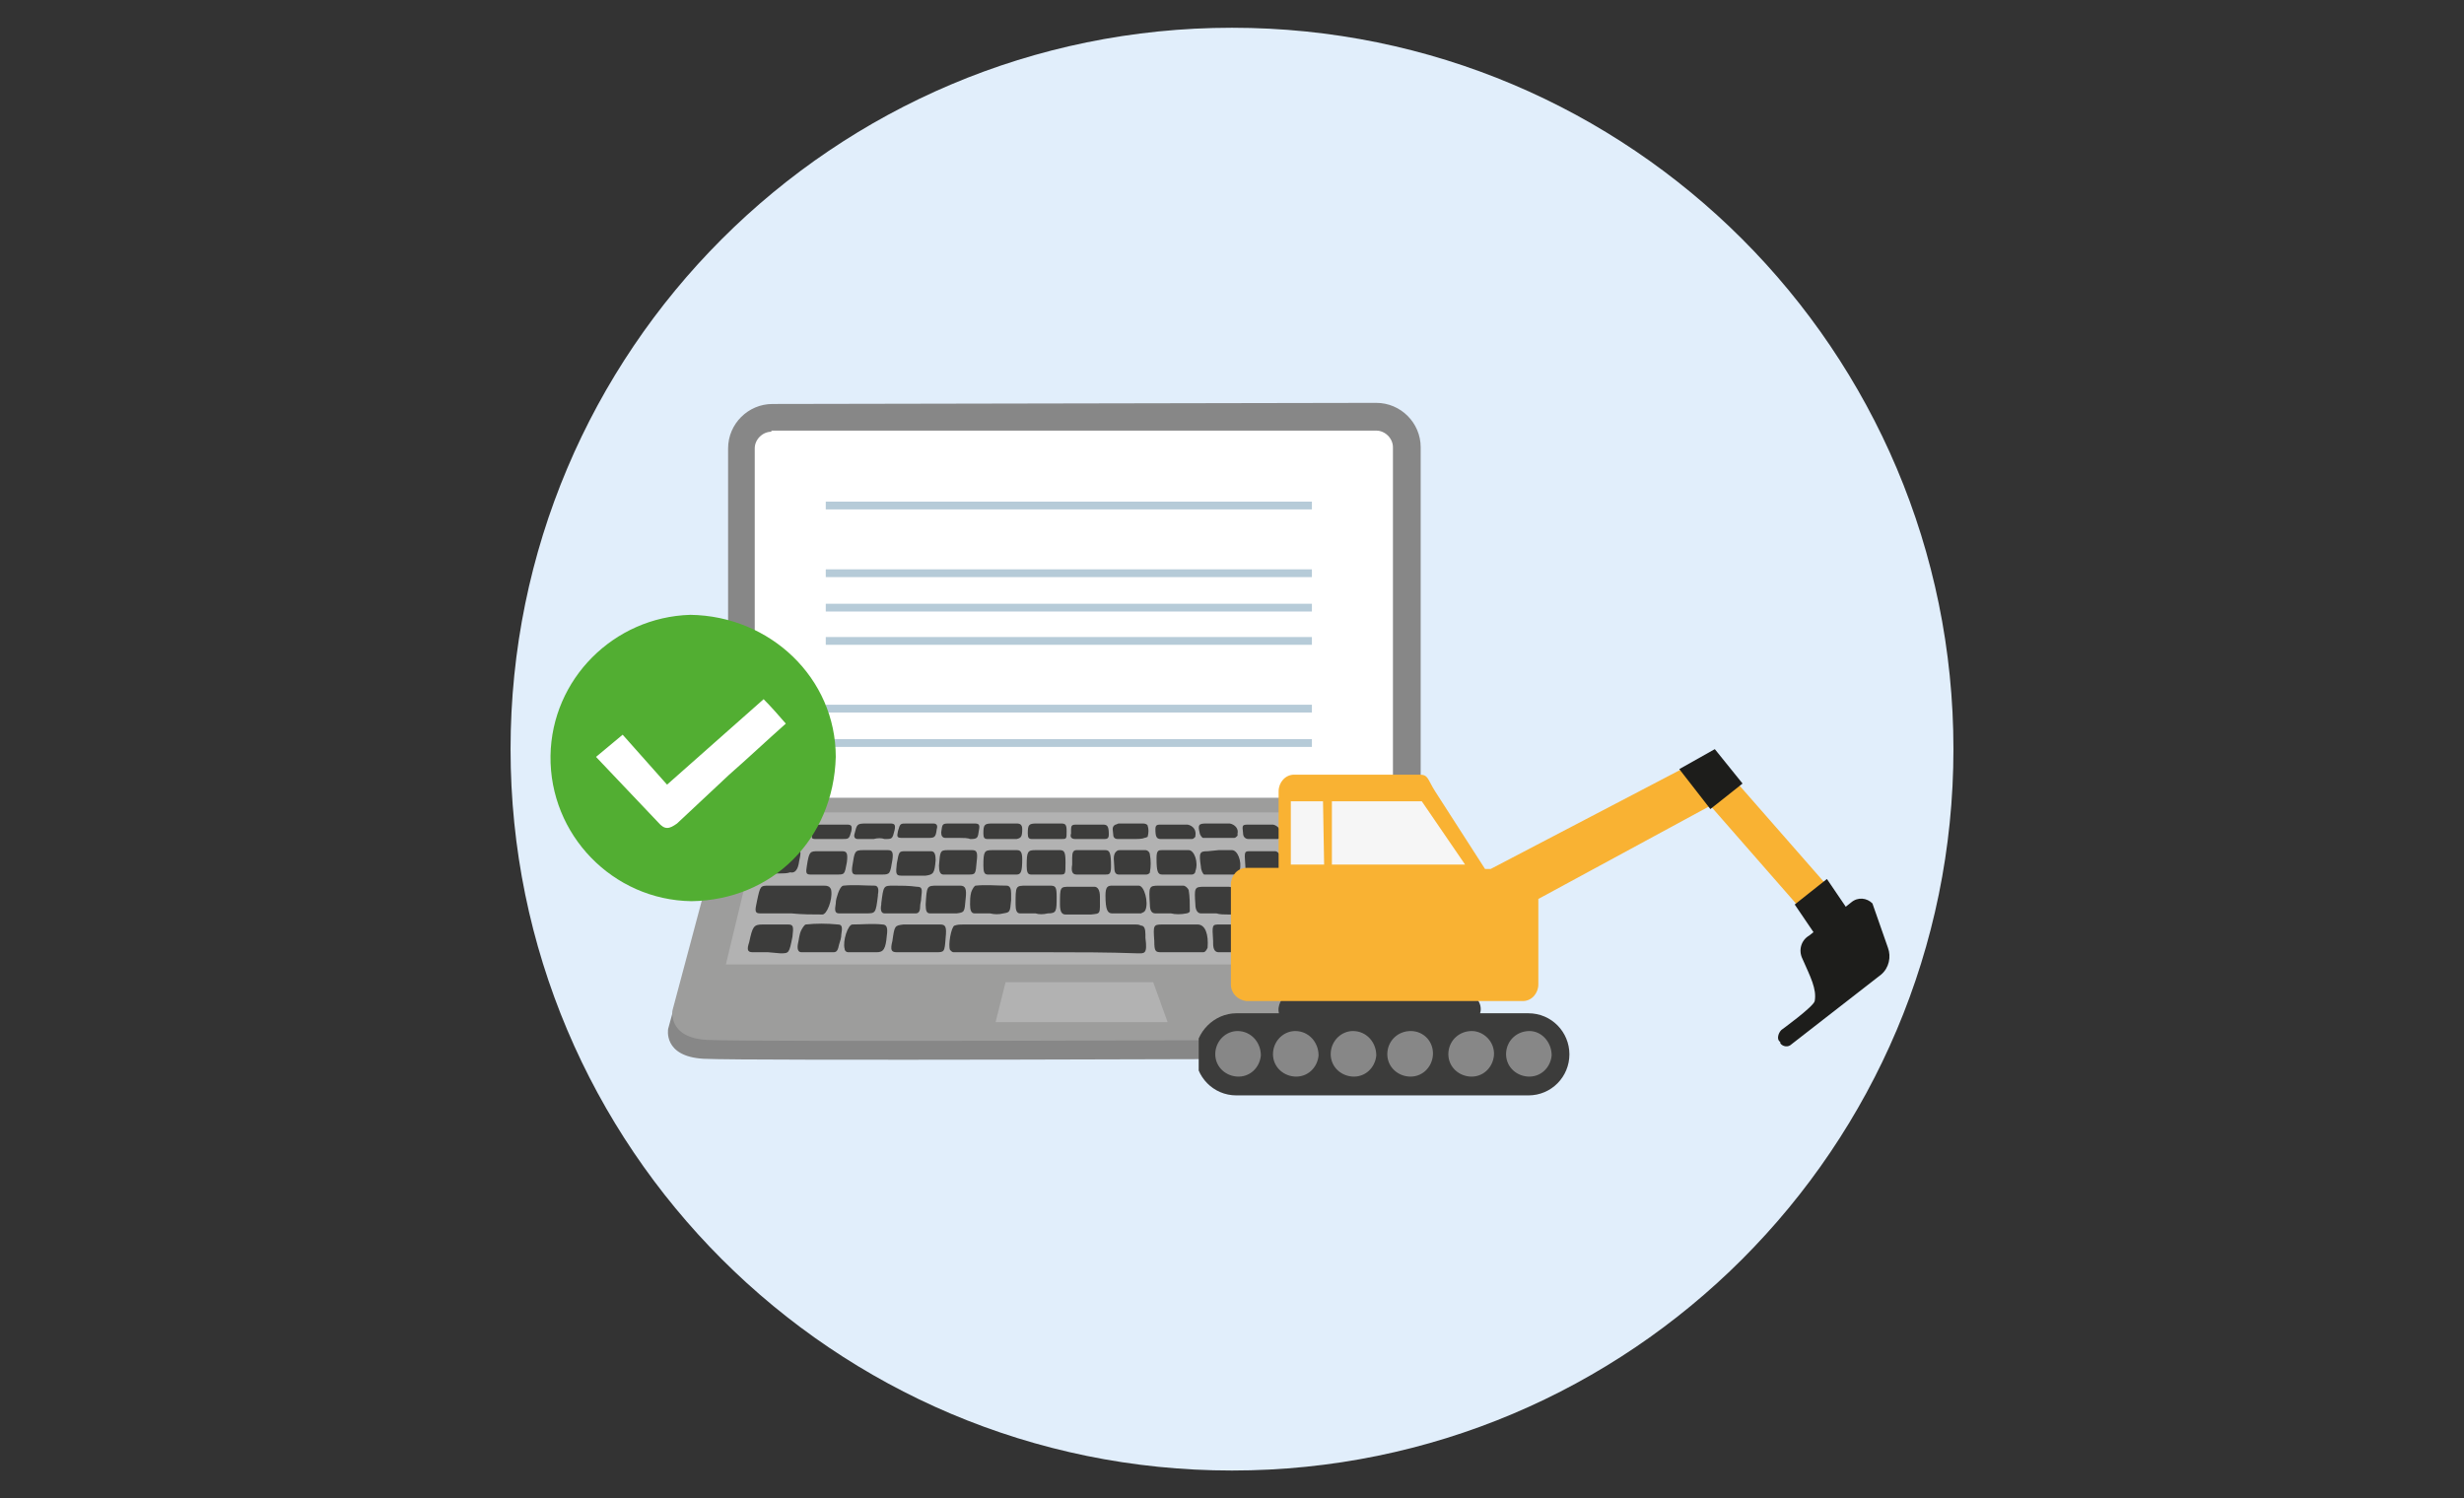 <?xml version="1.0" encoding="utf-8"?>
<!-- Generator: Adobe Illustrator 25.4.1, SVG Export Plug-In . SVG Version: 6.00 Build 0)  -->
<svg version="1.1" id="Lager_1" xmlns="http://www.w3.org/2000/svg" xmlns:xlink="http://www.w3.org/1999/xlink" x="0px" y="0px"
	 viewBox="0 0 222 135" style="enable-background:new 0 0 222 135;" xml:space="preserve">
<rect x="0" y="0" width="222" height="135" fill="#333333" stroke="none"/>
<style type="text/css">
	.st0{fill:#E1EEFB;}
	.st1{fill:#878787;}
	.st2{fill:#FFFFFF;}
	.st3{fill:#9D9D9C;}
	.st4{fill:#B2B2B2;}
	.st5{fill:#3C3C3B;}
	.st6{fill:#B6CBD8;}
	.st7{clip-path:url(#SVGID_00000148653505743917163840000003296112861767368100_);}
	.st8{fill:#52AE32;}
	.st9{clip-path:url(#SVGID_00000174561561537776996010000009103895053099377552_);}
	.st10{fill:#F9B233;}
	.st11{fill:#1D1D1B;}
	.st12{fill:#F6F6F6;}
	.st13{clip-path:url(#SVGID_00000130621420848839015610000001583848307255806602_);}
</style>
<g>
	<path class="st0" d="M111,132.5c35.9,0,65-29.1,65-65c0-35.9-29.1-65-65-65c-35.9,0-65,29.1-65,65c0,0,0,0,0,0
		C46,103.4,75.1,132.5,111,132.5L111,132.5"/>
	<path class="st1" d="M65.4,73.6l-5.2,19.1c0,0-0.5,2.5,3.2,2.7c3.7,0.2,54.2,0,54.2,0h13.1c0,0,3.1,0.4,2.6-2.9
		c-0.5-3.2-5.2-18.9-5.2-18.9L65.4,73.6z"/>
	<path class="st1" d="M69.6,36.4c-2.2,0-4,1.8-4,4c0,0,0,0,0,0v31.5H128V40.3c0-2.2-1.8-4-4-4l0,0L69.6,36.4z"/>
	<path class="st2" d="M69.5,38.9c-0.8,0-1.5,0.7-1.5,1.5v31.5h57.5V40.3c0-0.8-0.7-1.5-1.5-1.5H69.5z"/>
	<path class="st3" d="M65.7,71.9l-5.1,19.1c0,0-0.5,2.5,3.1,2.7s53.7,0,53.7,0h13c0,0,3.1,0.4,2.6-2.9c-0.5-3.2-5-18.9-5-18.9
		L65.7,71.9z"/>
	<polygon class="st4" points="68.7,73.2 125.1,73.2 128.4,86.9 65.4,86.9 	"/>
	<path class="st5" d="M94.4,85.8h-8c-0.2,0-0.3,0-0.5,0c-0.1,0-0.2-0.1-0.3-0.2c-0.2-0.4,0.1-2.1,0.4-2.2c0.3-0.1,0.5-0.1,0.8-0.1
		h10.7h4.8c0.2,0,0.3,0,0.5,0.1c0.3,0,0.4,0.3,0.4,0.8c0,0.1,0,0.2,0,0.3c0.2,1.5-0.1,1.4-0.7,1.4C99.8,85.8,97.1,85.8,94.4,85.8"/>
	<path class="st5" d="M120.8,82.4c-1.3,0-2.7,0-4,0c-0.5,0-1-1.1-0.9-2c0-0.2,0.2-0.4,0.4-0.5c0.4,0,0.8,0,1.2,0h6.7
		c0.8,0,1.1,0.4,1.2,1.8c0,0.4,0,0.6-0.2,0.6c-0.2,0-0.4,0-0.5,0L120.8,82.4L120.8,82.4z"/>
	<path class="st5" d="M71.3,82.3c-0.9,0-1.8,0-2.8,0c-0.5,0-0.5-0.2-0.3-1.1c0.3-1.4,0.3-1.4,1.1-1.4h4.9c0.2,0,0.3,0,0.5,0.1
		c0.1,0.1,0.2,0.2,0.2,0.4c0.1,0.8-0.4,2.1-0.8,2.1C73.2,82.4,72.3,82.4,71.3,82.3L71.3,82.3"/>
	<path class="st5" d="M106.4,85.8c-0.6,0-1.2,0-1.8,0c-0.5,0-0.6-0.1-0.6-1c-0.1-1.4-0.1-1.5,0.7-1.5c1.1,0,2.1,0,3.2,0
		c0.7,0,1,0.9,0.9,2.1c-0.1,0.2-0.2,0.4-0.4,0.4C107.7,85.8,107,85.8,106.4,85.8L106.4,85.8z"/>
	<path class="st5" d="M82.6,85.8c-0.6,0-1.2,0-1.8,0c-0.5,0-0.6-0.2-0.4-1c0.2-1.4,0.2-1.4,1-1.5c1.1,0,2.2,0,3.3,0
		c0.5,0,0.6,0.2,0.5,1.2c-0.1,1.3-0.1,1.3-0.9,1.3L82.6,85.8"/>
	<path class="st5" d="M69.2,85.8c-0.5,0-0.9,0-1.4,0c-0.5,0-0.5-0.3-0.3-0.9c0.3-1.4,0.4-1.6,1.2-1.6c0.8,0,1.5,0,2.3,0
		c0.5,0,0.5,0.2,0.4,1.1c-0.3,1.5-0.3,1.5-1.1,1.5L69.2,85.8L69.2,85.8z"/>
	<path class="st5" d="M73.6,85.8c-0.5,0-0.9,0-1.4,0c-0.3,0-0.4-0.3-0.3-0.8c0.1-0.4,0.1-0.8,0.3-1.2c0.1-0.2,0.3-0.5,0.4-0.5
		c0.9-0.1,1.9-0.1,2.9,0c0.4,0,0.4,0.3,0.3,0.9c0,0.3-0.1,0.6-0.2,0.9c-0.1,0.5-0.2,0.7-0.5,0.7L73.6,85.8"/>
	<path class="st5" d="M122.4,78.8c-0.6,0-1.1,0-1.7,0c-0.4,0-0.9-1.1-0.7-1.8c0-0.2,0.2-0.4,0.3-0.4c1.2,0,2.4,0,3.7,0
		c0.3,0,0.8,1.4,0.7,1.8c0,0.2-0.2,0.3-0.3,0.3C123.6,78.8,123,78.8,122.4,78.8L122.4,78.8z"/>
	<path class="st5" d="M111.1,85.8c-0.4,0-0.9,0-1.3,0c-0.3,0-0.5-0.2-0.5-0.8c0-0.1,0-0.1,0-0.2c-0.1-1.5-0.1-1.5,0.6-1.5
		c0.8,0,1.6,0,2.4,0c0.4,0,0.9,1.5,0.7,2.2c-0.1,0.2-0.2,0.3-0.3,0.3C112,85.8,111.6,85.8,111.1,85.8L111.1,85.8z"/>
	<path class="st5" d="M77.8,85.8c-0.5,0-0.9,0-1.4,0c-0.1,0-0.3-0.1-0.3-0.3c-0.2-0.7,0.3-2.2,0.7-2.2c0.9,0,1.8-0.1,2.7,0
		c0.4,0,0.5,0.3,0.4,1c-0.1,1.2-0.3,1.5-0.9,1.5L77.8,85.8L77.8,85.8z"/>
	<path class="st5" d="M77,82.3c-0.5,0-0.9,0-1.4,0c-0.4,0-0.4-0.3-0.3-0.9c0-0.3,0.1-0.6,0.2-0.9c0.1-0.3,0.3-0.7,0.5-0.7
		c0.9-0.1,1.9,0,2.8,0c0.3,0,0.4,0.3,0.3,0.8c0,0,0,0,0,0.1c-0.2,1.6-0.2,1.6-1.1,1.6L77,82.3L77,82.3z"/>
	<path class="st5" d="M89.2,82.3h-1.4c-0.3,0-0.4-0.3-0.4-0.8c0-0.4,0-0.7,0.1-1.1c0.1-0.3,0.3-0.6,0.4-0.6c0.9-0.1,1.9,0,2.8,0
		c0.3,0,0.4,0.3,0.4,0.7c0,0.2,0,0.4,0,0.6c-0.1,1.1-0.1,1.1-0.7,1.2C90,82.4,89.6,82.4,89.2,82.3L89.2,82.3z"/>
	<path class="st5" d="M105.5,82.3h-1.4c-0.3,0-0.5-0.2-0.5-0.8c-0.1-1.6-0.1-1.7,0.8-1.7c0.7,0,1.5,0,2.2,0c0.2,0,0.4,0.2,0.5,0.4
		c0.1,0.6,0.1,1.3,0.1,1.9c0,0.1-0.2,0.2-0.3,0.2C106.4,82.4,105.9,82.4,105.5,82.3"/>
	<path class="st5" d="M93.3,82.3h-1.4c-0.3,0-0.4-0.3-0.4-0.8c0-1.7,0-1.7,1-1.7c0.7,0,1.4,0,2.1,0c0.5,0,0.6,0.1,0.6,1
		c0,1.3,0,1.5-0.8,1.5C94,82.4,93.6,82.4,93.3,82.3L93.3,82.3z"/>
	<path class="st5" d="M109.6,82.3h-1.4c-0.3,0-0.5-0.3-0.5-0.8c-0.1-1.5-0.1-1.6,0.8-1.6c0.7,0,1.4,0,2.1,0c0.5,0,0.6,0.1,0.7,1.1
		c0.2,1.4,0.1,1.4-0.6,1.4C110.3,82.4,109.9,82.4,109.6,82.3L109.6,82.3"/>
	<path class="st5" d="M113.6,82.3h-1.4c-0.3,0-0.4-0.2-0.4-0.7c-0.2-1.8-0.2-1.8,0.8-1.8c0.7,0,1.3,0,2,0c0.4,0,0.6,0.3,0.7,1
		c0.2,1.5,0.2,1.5-0.6,1.5L113.6,82.3L113.6,82.3z"/>
	<path class="st5" d="M101.5,82.3c-0.4,0-0.9,0-1.3,0s-0.6-0.3-0.6-1.6c0-0.8,0.2-0.9,0.6-0.9c0.8,0,1.6,0,2.4,0
		c0.5,0,0.9,1.5,0.6,2.2c-0.1,0.2-0.2,0.2-0.4,0.3c0,0-0.1,0-0.1,0L101.5,82.3L101.5,82.3z"/>
	<path class="st5" d="M81.1,82.3h-1.4c-0.3,0-0.4-0.3-0.3-0.8c0,0,0,0,0-0.1c0.2-1.6,0.2-1.6,1.1-1.6c0.7,0,1.4,0,2.1,0.1
		c0.5,0,0.5,0.2,0.4,1c0,0.3-0.1,0.5-0.1,0.8c0,0.5-0.2,0.6-0.4,0.6L81.1,82.3L81.1,82.3z"/>
	<path class="st5" d="M97.3,82.4c-0.4,0-0.9,0-1.3,0c-0.3,0-0.5-0.2-0.5-0.9c0-1.6,0-1.6,0.9-1.6c0.7,0,1.4,0,2.2,0
		c0.3,0,0.5,0.3,0.5,0.9c0,1.6,0.1,1.5-0.8,1.6C98,82.4,97.6,82.4,97.3,82.4L97.3,82.4z"/>
	<path class="st5" d="M85.2,82.3h-1.4c-0.3,0-0.4-0.2-0.4-0.8c0.1-1.7,0.1-1.7,1.1-1.7c0.7,0,1.3,0,2,0c0.5,0,0.6,0.3,0.5,1.2
		c-0.1,1.2-0.1,1.2-0.8,1.3h-0.5L85.2,82.3L85.2,82.3z"/>
	<path class="st5" d="M109.8,76.6h1.2c0.5,0,0.9,1,0.7,1.8c0,0.2-0.2,0.4-0.3,0.4c-1,0-1.9,0-2.9,0c-0.1,0-0.3-0.4-0.3-0.7
		c-0.2-1.3-0.1-1.4,0.6-1.4L109.8,76.6L109.8,76.6"/>
	<path class="st5" d="M74.3,78.8c-0.4,0-0.9,0-1.3,0c-0.4,0-0.4-0.2-0.3-0.8c0.2-1.3,0.3-1.3,1-1.3s1.4,0,2.2,0c0.4,0,0.5,0.2,0.4,1
		c-0.2,1.1-0.2,1.1-0.9,1.1L74.3,78.8z"/>
	<path class="st5" d="M78.5,78.8c-0.5,0-0.9,0-1.4,0c-0.3,0-0.4-0.2-0.3-0.8c0.2-1.3,0.2-1.4,1-1.4c0.8,0,1.5,0,2.2,0
		c0.4,0,0.5,0.2,0.4,0.9c-0.2,1.2-0.2,1.3-0.9,1.3C79.1,78.8,78.8,78.8,78.5,78.8L78.5,78.8"/>
	<path class="st5" d="M90.3,78.8c-0.4,0-0.9,0-1.3,0c-0.3,0-0.4-0.2-0.4-0.8c0-1.3,0.1-1.4,0.8-1.4h2.2c0.3,0,0.5,0.1,0.5,0.8
		c0,1.1-0.1,1.4-0.5,1.4C91.1,78.8,90.7,78.8,90.3,78.8"/>
	<path class="st5" d="M106,78.8c-0.4,0-0.9,0-1.3,0s-0.5-0.3-0.5-1.5c0-0.7,0.2-0.7,0.5-0.7c0.8,0,1.6,0,2.4,0
		c0.5,0,0.9,1.1,0.6,1.9c0,0.2-0.2,0.3-0.3,0.3C107,78.8,106.5,78.8,106,78.8L106,78.8z"/>
	<path class="st5" d="M94.2,78.8c-0.4,0-0.9,0-1.3,0c-0.3,0-0.4-0.2-0.4-0.8c0-1.3,0.1-1.4,0.8-1.4s1.5,0,2.2,0
		c0.4,0,0.5,0.2,0.5,1.1c0,1.1,0,1.1-0.5,1.1S94.7,78.8,94.2,78.8L94.2,78.8z"/>
	<path class="st5" d="M86.3,78.8c-0.4,0-0.9,0-1.3,0c-0.3,0-0.4-0.3-0.4-0.8c0.1-1.3,0.1-1.4,0.8-1.4s1.5,0,2.2,0
		c0.4,0,0.5,0.2,0.4,1c-0.1,1.2-0.1,1.2-0.8,1.2L86.3,78.8L86.3,78.8"/>
	<path class="st5" d="M113.9,78.8c-0.4,0-0.8,0-1.2,0c-0.3,0-0.5-0.3-0.5-0.8c-0.1-1.4-0.1-1.3,0.6-1.3c0.8,0,1.4,0,2.1,0
		c0.4,0,0.9,1.1,0.7,1.8c0,0.2-0.2,0.3-0.3,0.3C114.8,78.8,114.4,78.8,113.9,78.8L113.9,78.8z"/>
	<path class="st5" d="M98.2,78.8c-0.4,0-0.8,0-1.2,0s-0.5-0.3-0.4-0.9c0-0.2,0-0.4,0-0.6c0-0.5,0.1-0.7,0.4-0.7c0.9,0,1.7,0,2.6,0
		c0.4,0,0.5,0.3,0.5,1.5c0,0.7-0.2,0.7-0.5,0.7L98.2,78.8"/>
	<path class="st5" d="M82.6,76.7c0.4,0,0.9,0,1.3,0c0.3,0,0.4,0.3,0.4,0.8c-0.1,1.2-0.2,1.3-0.9,1.4c-0.7,0-1.5,0-2.2,0
		c-0.5,0-0.5-0.2-0.4-1.1c0.2-1.1,0.2-1.1,0.8-1.1L82.6,76.7L82.6,76.7z"/>
	<path class="st5" d="M117.9,78.8c-0.4,0-0.9,0-1.3,0c-0.3,0-0.7-1.3-0.5-1.8c0.1-0.2,0.2-0.3,0.4-0.3c0.9,0,1.7,0,2.6,0
		c0.3,0,0.7,1.3,0.6,1.8c0,0.2-0.2,0.3-0.3,0.3C118.8,78.9,118.3,78.8,117.9,78.8"/>
	<path class="st5" d="M119.9,85.8c-0.4,0-0.9,0-1.3,0c-0.3,0-0.7-1.3-0.5-1.8c0.1-0.2,0.2-0.3,0.4-0.3c0.9,0,1.7,0,2.6,0
		c0.3,0,0.7,1.3,0.6,1.8c0,0.2-0.2,0.3-0.3,0.3C120.7,85.9,120.3,85.8,119.9,85.8"/>
	<path class="st5" d="M102.1,78.8c-0.4,0-0.9,0-1.3,0c-0.2,0-0.4-0.1-0.4-0.6s-0.2-1.2,0.2-1.5c0.1-0.1,0.2-0.1,0.3-0.1
		c0.8,0,1.5,0,2.3,0c0.2,0,0.4,0.2,0.4,0.4c0.1,0.5,0.1,1.1,0,1.6c0,0.1-0.2,0.2-0.3,0.2C103,78.8,102.6,78.8,102.1,78.8L102.1,78.8
		z"/>
	<path class="st5" d="M70.3,78.7c-0.4,0-0.8,0-1.2,0c-0.3,0-0.4-0.3-0.3-0.8c0.3-1.1,0.3-1.4,1-1.4c0.6,0,1.2,0,1.8,0
		c0.6,0,0.6,0.2,0.4,1.1c-0.1,0.8-0.4,1.1-0.8,1C70.9,78.7,70.6,78.7,70.3,78.7L70.3,78.7z"/>
	<path class="st5" d="M122,75.6c-0.6,0-1.1,0-1.7,0c-0.4,0-0.8-0.7-0.7-1.1c0.1-0.1,0.2-0.2,0.3-0.2c1.2,0,2.4,0,3.6,0
		c0.3,0,0.8,0.8,0.7,1.1c-0.1,0.1-0.2,0.2-0.3,0.2C123.2,75.6,122.6,75.6,122,75.6L122,75.6z"/>
	<path class="st5" d="M109.6,74.2h1.2c0.5,0.1,0.8,0.5,0.7,0.9c0,0.1,0,0.1,0,0.2c-0.1,0.1-0.2,0.2-0.3,0.2c-0.9,0-1.9,0-2.8,0
		c-0.1,0-0.3-0.3-0.3-0.4c-0.2-0.8-0.1-0.9,0.6-0.9L109.6,74.2L109.6,74.2"/>
	<path class="st5" d="M74.8,75.6c-0.4,0-0.9,0-1.3,0s-0.4-0.1-0.3-0.5c0.2-0.8,0.3-0.8,1-0.8c0.7,0,1.4,0,2.1,0
		c0.4,0,0.5,0.1,0.4,0.6c-0.2,0.7-0.2,0.7-0.9,0.7H74.8L74.8,75.6z"/>
	<path class="st5" d="M78.7,75.6h-1.4c-0.3,0-0.4-0.2-0.3-0.5c0.2-0.8,0.2-0.9,1-0.9s1.4,0,2.2,0c0.4,0,0.5,0.1,0.4,0.6
		c-0.2,0.8-0.2,0.8-0.9,0.8C79.4,75.5,79.1,75.5,78.7,75.6L78.7,75.6"/>
	<path class="st5" d="M90.3,75.6c-0.4,0-0.8,0-1.3,0c-0.3,0-0.4-0.1-0.4-0.5c0-0.8,0.1-0.9,0.8-0.9h2.2c0.3,0,0.5,0.1,0.5,0.5
		c0,0.7-0.1,0.8-0.5,0.9C91.2,75.6,90.8,75.6,90.3,75.6"/>
	<path class="st5" d="M105.9,75.6c-0.4,0-0.8,0-1.3,0c-0.4,0-0.5-0.2-0.5-0.9c0-0.4,0.2-0.4,0.5-0.4c0.8,0,1.6,0,2.4,0
		c0.5,0.1,0.8,0.5,0.7,1c0,0,0,0.1,0,0.1c-0.1,0.1-0.2,0.2-0.3,0.2C106.8,75.6,106.3,75.6,105.9,75.6L105.9,75.6z"/>
	<path class="st5" d="M94.3,75.6c-0.4,0-0.9,0-1.3,0c-0.3,0-0.4-0.1-0.4-0.5c0-0.8,0.1-0.9,0.8-0.9h2.2c0.4,0,0.5,0.1,0.5,0.7
		c0,0.7,0,0.7-0.5,0.7S94.7,75.6,94.3,75.6L94.3,75.6z"/>
	<path class="st5" d="M86.5,75.5c-0.4,0-0.8,0-1.3,0c-0.3,0-0.4-0.2-0.4-0.5c0.1-0.8,0.1-0.8,0.8-0.8c0.7,0,1.5,0,2.2,0
		c0.4,0,0.5,0.1,0.4,0.6c-0.1,0.7-0.1,0.8-0.8,0.8C87.2,75.5,86.8,75.5,86.5,75.5L86.5,75.5"/>
	<path class="st5" d="M113.7,75.6c-0.4,0-0.8,0-1.2,0c-0.3,0-0.5-0.2-0.5-0.5c-0.1-0.8-0.1-0.8,0.6-0.8s1.4,0,2.1,0
		c0.5,0.1,0.8,0.6,0.7,1.1c0,0,0,0,0,0c-0.1,0.1-0.2,0.2-0.3,0.2C114.6,75.6,114.1,75.6,113.7,75.6L113.7,75.6z"/>
	<path class="st5" d="M116.1,85.9h-1.2c-0.3,0-0.5-0.2-0.5-0.5c-0.1-0.8-0.1-0.8,0.6-0.8c0.8,0,1.4,0,2.1,0c0.5,0.1,0.8,0.6,0.7,1.1
		c0,0,0,0,0,0c0,0.1-0.2,0.2-0.3,0.2C117,85.9,116.5,85.9,116.1,85.9L116.1,85.9z"/>
	<path class="st5" d="M123.9,85.9h-1.2c-0.3,0-0.5-0.2-0.5-0.5c-0.1-0.8-0.1-0.8,0.6-0.8s1.4,0,2.1,0c0.5,0.1,0.8,0.6,0.7,1.1
		c0,0,0,0,0,0c0,0.1-0.2,0.2-0.3,0.2C124.8,85.9,124.3,85.9,123.9,85.9L123.9,85.9z"/>
	<path class="st5" d="M98.1,75.6c-0.4,0-0.8,0-1.2,0s-0.5-0.2-0.4-0.5c0-0.1,0-0.3,0-0.4c0-0.3,0.1-0.4,0.4-0.4c0.8,0,1.7,0,2.5,0
		c0.4,0,0.5,0.2,0.5,0.9c0,0.4-0.2,0.4-0.5,0.4C98.9,75.6,98.5,75.6,98.1,75.6"/>
	<path class="st5" d="M82.8,74.2c0.4,0,0.8,0,1.3,0c0.3,0,0.4,0.2,0.3,0.5c-0.1,0.8-0.2,0.8-0.9,0.8c-0.7,0-1.4,0-2.2,0
		c-0.5,0-0.5-0.1-0.4-0.6c0.2-0.7,0.2-0.7,0.8-0.7H82.8z"/>
	<path class="st5" d="M117.6,75.6c-0.4,0-0.9,0-1.3,0c-0.3,0-0.7-0.8-0.5-1.1c0.1-0.1,0.2-0.2,0.4-0.2c0.8,0,1.7,0,2.5,0
		c0.3,0,0.7,0.8,0.6,1.1c-0.1,0.1-0.2,0.2-0.3,0.2C118.4,75.6,118,75.6,117.6,75.6"/>
	<path class="st5" d="M102,75.6h-1.3c-0.2,0-0.4-0.1-0.4-0.4c0-0.3-0.2-0.7,0.2-0.9c0.1,0,0.2-0.1,0.3-0.1c0.7,0,1.5,0,2.2,0
		c0.2,0,0.4,0.1,0.4,0.2c0.1,0.3,0.1,0.6,0,1c0,0-0.2,0.1-0.3,0.1C102.9,75.6,102.5,75.6,102,75.6L102,75.6z"/>
	<path class="st5" d="M71,75.6h-1.2c-0.3,0-0.4-0.2-0.3-0.5c0.3-0.7,0.3-0.8,1-0.9c0.6,0,1.2,0,1.8,0c0.6,0,0.6,0.1,0.4,0.7
		c-0.1,0.5-0.4,0.7-0.8,0.6C71.5,75.6,71.3,75.6,71,75.6L71,75.6z"/>
	<polygon class="st4" points="90.6,88.5 103.9,88.5 105.2,92.1 89.7,92.1 	"/>
	<rect x="74.4" y="45.2" class="st6" width="43.8" height="0.7"/>
	<rect x="74.4" y="51.3" class="st6" width="43.8" height="0.7"/>
	<rect x="74.4" y="54.4" class="st6" width="43.8" height="0.7"/>
	<rect x="74.4" y="66.6" class="st6" width="43.8" height="0.7"/>
	<rect x="74.4" y="57.4" class="st6" width="43.8" height="0.7"/>
	<rect x="74.4" y="63.5" class="st6" width="43.8" height="0.7"/>
	<g>
		<defs>
			<rect id="SVGID_1_" x="49.4" y="55.4" width="25.9" height="25.8"/>
		</defs>
		<clipPath id="SVGID_00000045579178029873426090000005706022419282804110_">
			<use xlink:href="#SVGID_1_"  style="overflow:visible;"/>
		</clipPath>
		<g style="clip-path:url(#SVGID_00000045579178029873426090000005706022419282804110_);">
			<path class="st2" d="M62,78.4c5.6,0,10.1-4.5,10.1-10.1c0-5.6-4.5-10.1-10.1-10.1s-10.1,4.5-10.1,10.1
				C51.9,73.9,56.4,78.4,62,78.4L62,78.4"/>
			<path class="st8" d="M62.3,81.2c-7.1-0.1-12.8-6-12.7-13.1c0.1-6.9,5.7-12.5,12.6-12.7c7.2,0.1,13.1,5.7,13.1,12.8
				C75.1,75.6,69.6,81.1,62.3,81.2 M53.7,68.2c2,2.1,3.8,4,5.6,5.9c0.6,0.7,1,0.6,1.7,0.1c1.6-1.5,3.1-2.9,4.7-4.4
				c1.6-1.4,3.3-3,5.1-4.6c-0.7-0.8-1.3-1.5-2-2.2l-8.7,7.7l-4-4.5L53.7,68.2"/>
		</g>
	</g>
	<g>
		<defs>
			<rect id="SVGID_00000069386211752591161430000011673999510262129826_" x="108" y="67.5" width="62.3" height="31.2"/>
		</defs>
		<clipPath id="SVGID_00000098193484451455781730000002614048921602313383_">
			<use xlink:href="#SVGID_00000069386211752591161430000011673999510262129826_"  style="overflow:visible;"/>
		</clipPath>
		<g style="clip-path:url(#SVGID_00000098193484451455781730000002614048921602313383_);">
			<path class="st5" d="M132.1,92.4h-15.6c-0.8-0.1-1.4-0.8-1.3-1.6c0.1-0.7,0.6-1.3,1.3-1.3h15.6c0.8,0.1,1.4,0.8,1.3,1.6
				C133.3,91.8,132.8,92.3,132.1,92.4"/>
			<path class="st10" d="M165.5,80.8l-11.3-12.9l-19.9,10.4h-0.5l-4.5-7c-0.7-1.1-0.6-1.5-1.4-1.5h-11.3c-0.8,0-1.4,0.7-1.4,1.5v6.9
				h-2.9c-0.8,0-1.4,0.7-1.4,1.5v9c0,0.8,0.6,1.4,1.4,1.5h24.9c0.8,0,1.4-0.7,1.4-1.5V81l15.5-8.4l7.7,8.8
				C162.2,81.9,166,81.2,165.5,80.8"/>
			<path class="st11" d="M160.5,92.8c0,0,2.9-2.1,3-2.6c0.2-1.1-0.4-2.2-1.1-3.8c-0.4-0.8-0.1-1.7,0.6-2.1l3.8-3
				c0.6-0.5,1.4-0.4,1.9,0.1l1.4,4c0.3,0.8,0.1,1.8-0.6,2.4l-8.1,6.3c-0.3,0.3-0.8,0.2-1-0.1c0,0,0,0,0-0.1l-0.1-0.1
				C160.1,93.6,160.2,93.1,160.5,92.8"/>
		</g>
	</g>
	<polygon class="st11" points="166.5,82 163.6,84.3 161.7,81.5 164.6,79.2 	"/>
	<polygon class="st11" points="154.5,67.5 151.3,69.3 154.1,72.9 157,70.6 	"/>
	<polygon class="st12" points="132,77.9 120,77.9 120,72.2 128.1,72.2 	"/>
	<polygon class="st12" points="119.3,77.9 116.3,77.9 116.3,72.2 119.2,72.2 	"/>
	<g>
		<defs>
			<rect id="SVGID_00000036941298125997070610000008734024278499197869_" x="108" y="67.5" width="62.3" height="31.2"/>
		</defs>
		<clipPath id="SVGID_00000038378718110714930120000001856434826146940350_">
			<use xlink:href="#SVGID_00000036941298125997070610000008734024278499197869_"  style="overflow:visible;"/>
		</clipPath>
		<g style="clip-path:url(#SVGID_00000038378718110714930120000001856434826146940350_);">
			<path class="st5" d="M137.7,98.7h-26.3c-2.1,0-3.7-1.7-3.7-3.7s1.7-3.7,3.7-3.7h26.3c2.1,0,3.7,1.7,3.7,3.7
				S139.8,98.7,137.7,98.7"/>
			<path class="st1" d="M113.6,95.1c-0.1,1.1-1,2-2.2,1.9c-1.1-0.1-2-1-1.9-2.2c0.1-1.1,1-1.9,2-1.9
				C112.7,92.9,113.6,93.9,113.6,95.1"/>
			<path class="st1" d="M118.8,95.1c-0.1,1.1-1,2-2.2,1.9c-1.1-0.1-2-1-1.9-2.2c0.1-1.1,1-1.9,2-1.9
				C117.9,92.9,118.8,93.9,118.8,95.1"/>
			<path class="st1" d="M124,95.1c-0.1,1.1-1,2-2.2,1.9c-1.1-0.1-2-1-1.9-2.2c0.1-1.1,1-1.9,2-1.9C123.1,92.9,124,93.9,124,95.1"/>
			<path class="st1" d="M129.1,95.1c-0.1,1.1-1,2-2.2,1.9c-1.1-0.1-2-1-1.9-2.2c0.1-1.1,1-1.9,2.1-1.9
				C128.3,92.9,129.2,93.9,129.1,95.1"/>
			<path class="st1" d="M134.6,95.1c-0.1,1.1-1,2-2.2,1.9c-1.1-0.1-2-1-1.9-2.2c0.1-1.1,1-1.9,2.1-1.9
				C133.7,92.9,134.7,93.9,134.6,95.1"/>
			<path class="st1" d="M139.8,95.1c-0.1,1.1-1,2-2.2,1.9c-1.1-0.1-2-1-1.9-2.2c0.1-1.1,1-1.9,2.1-1.9
				C138.9,92.9,139.8,93.9,139.8,95.1"/>
		</g>
	</g>
</g>
</svg>
